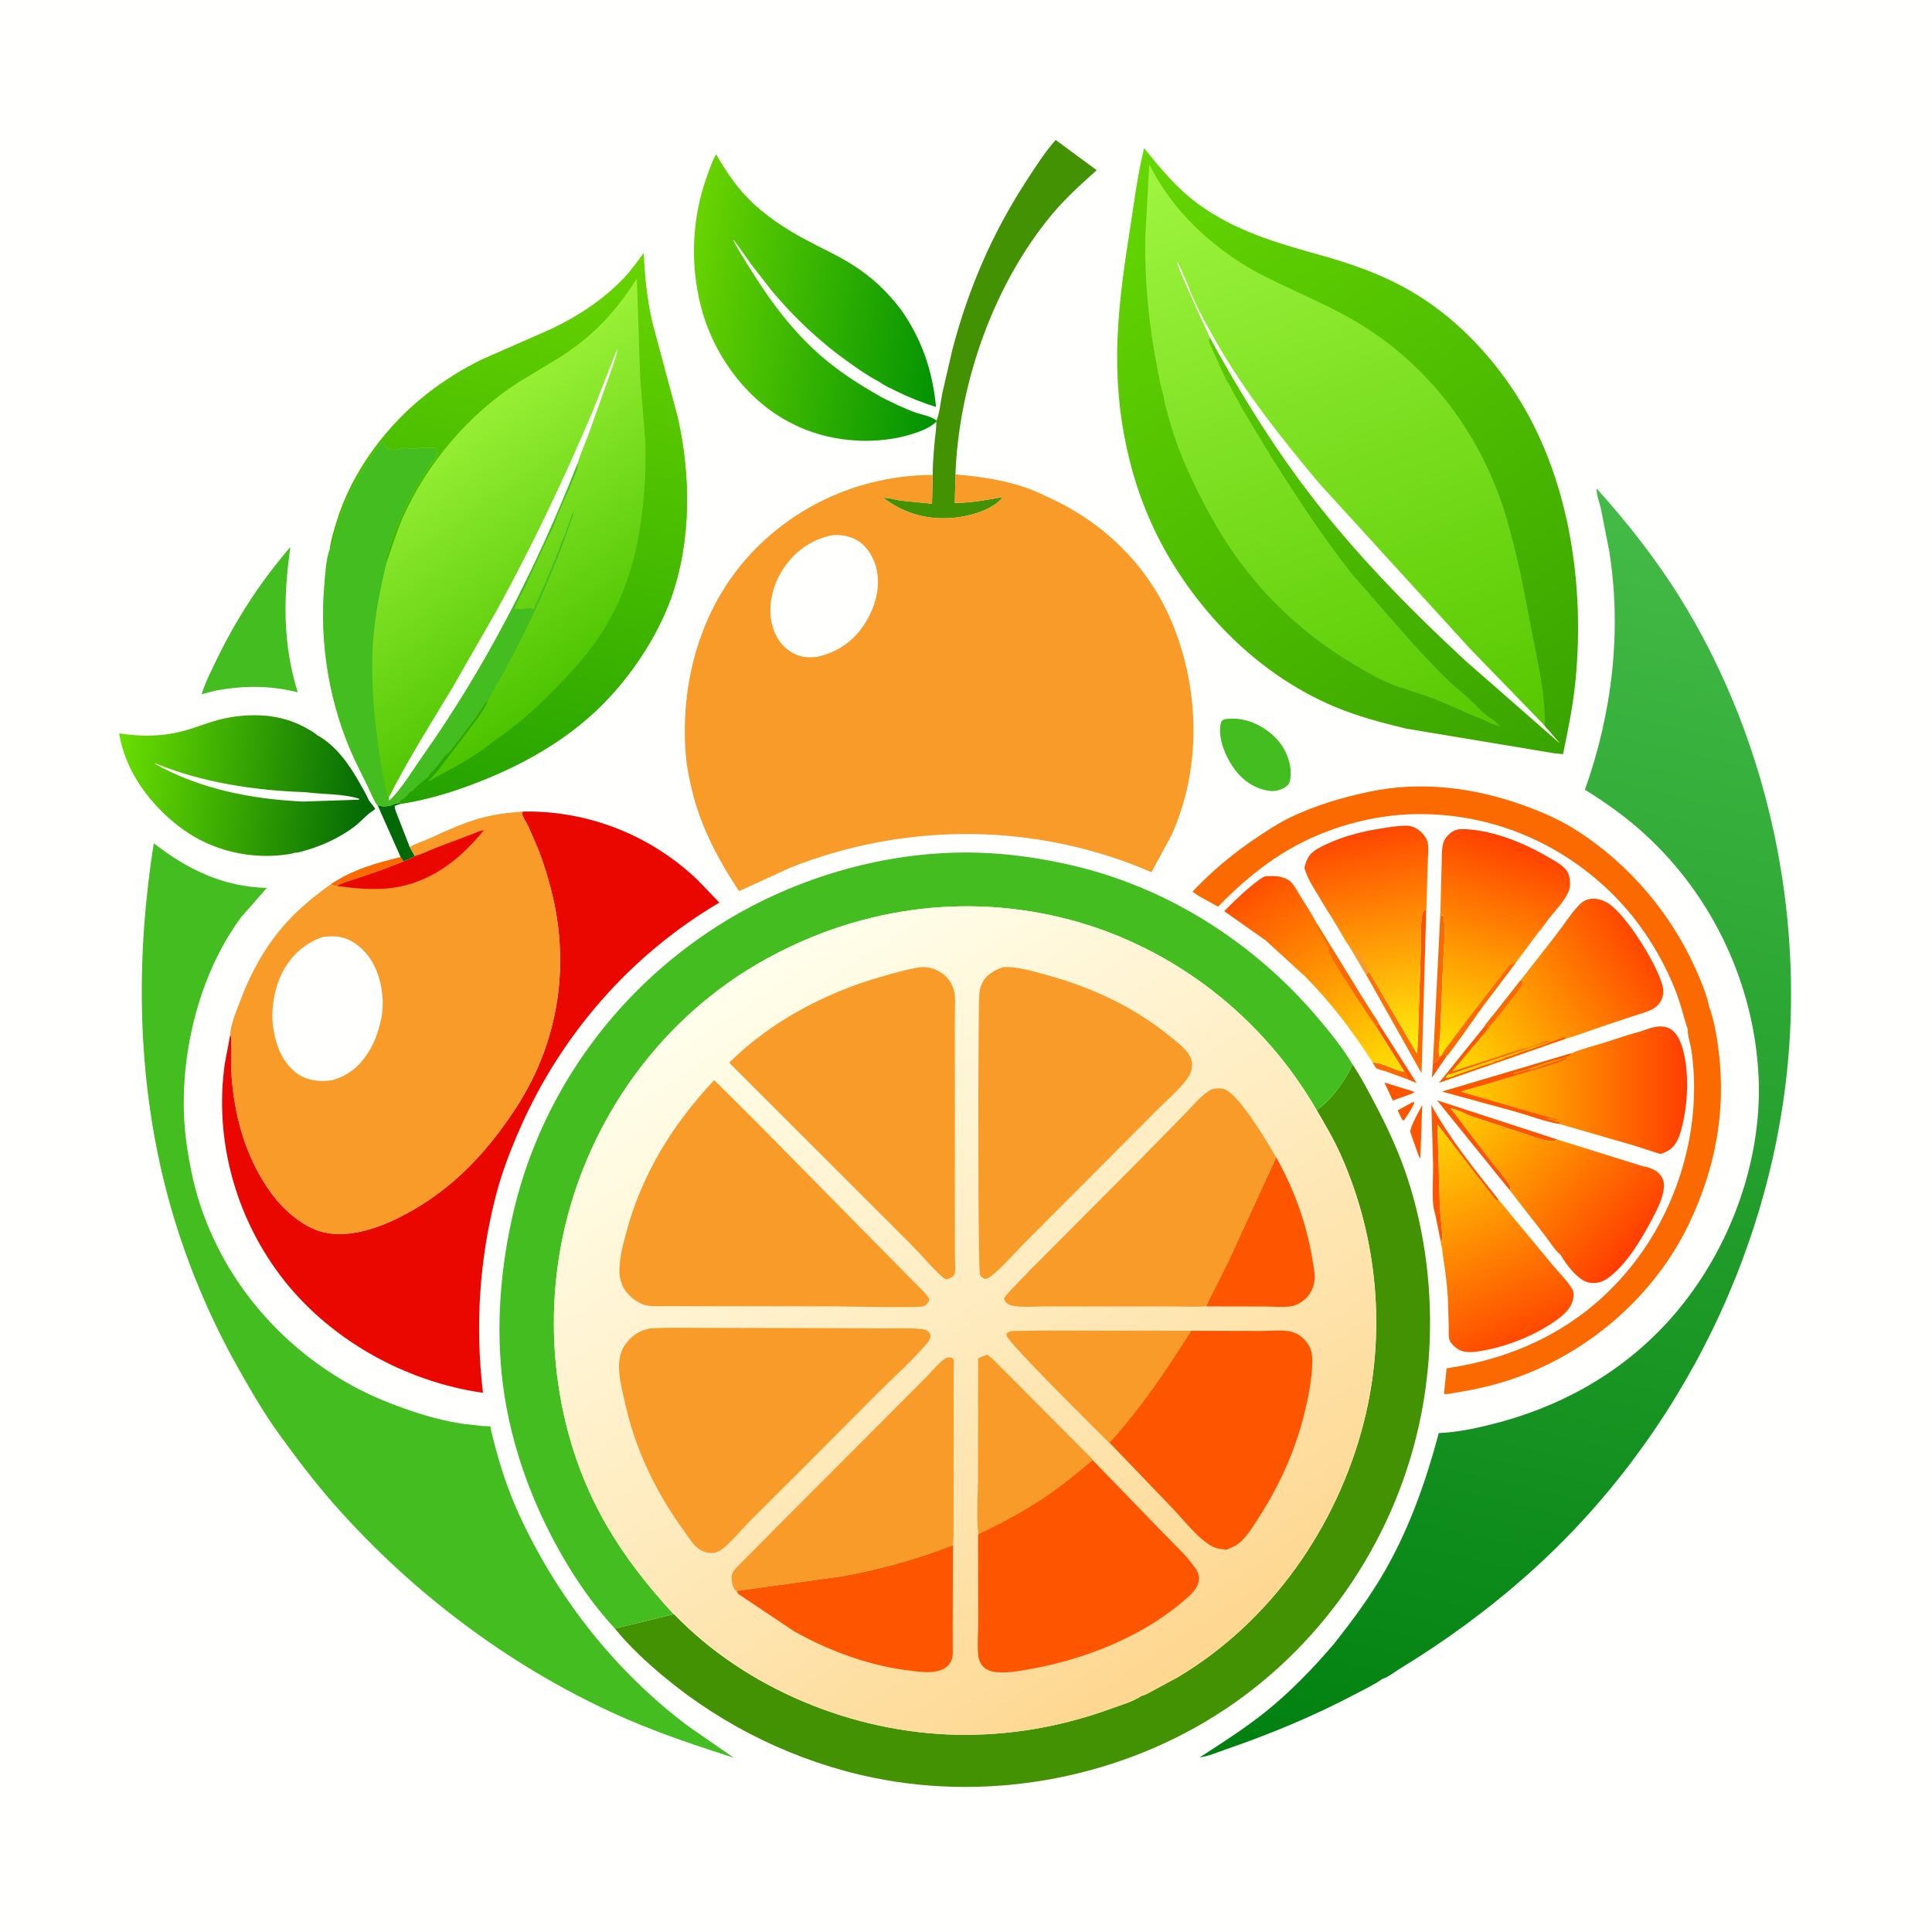 <svg version="1.1" xmlns="http://www.w3.org/2000/svg" style="display: block;" viewBox="0 0 2048 2048" width="1024" height="1024">
<defs>
	<linearGradient id="Gradient1" gradientUnits="userSpaceOnUse" x1="1536.58" y1="1039.17" x2="1468.41" y2="1067.58">
		<stop class="stop0" offset="0" stop-opacity="1" stop-color="rgb(253,80,0)"/>
		<stop class="stop1" offset="1" stop-opacity="1" stop-color="rgb(254,114,2)"/>
	</linearGradient>
	<linearGradient id="Gradient2" gradientUnits="userSpaceOnUse" x1="1325.52" y1="938.138" x2="1463.8" y2="1150.13">
		<stop class="stop0" offset="0" stop-opacity="1" stop-color="rgb(255,78,0)"/>
		<stop class="stop1" offset="1" stop-opacity="1" stop-color="rgb(255,225,5)"/>
	</linearGradient>
	<linearGradient id="Gradient3" gradientUnits="userSpaceOnUse" x1="1442.99" y1="881.509" x2="1488.29" y2="1116.45">
		<stop class="stop0" offset="0" stop-opacity="1" stop-color="rgb(255,70,0)"/>
		<stop class="stop1" offset="1" stop-opacity="1" stop-color="rgb(255,240,12)"/>
	</linearGradient>
	<linearGradient id="Gradient4" gradientUnits="userSpaceOnUse" x1="1613.32" y1="1418.33" x2="1509.76" y2="1200.78">
		<stop class="stop0" offset="0" stop-opacity="1" stop-color="rgb(255,73,0)"/>
		<stop class="stop1" offset="1" stop-opacity="1" stop-color="rgb(255,214,5)"/>
	</linearGradient>
	<linearGradient id="Gradient5" gradientUnits="userSpaceOnUse" x1="1787.07" y1="1154.88" x2="1549" y2="1155.87">
		<stop class="stop0" offset="0" stop-opacity="1" stop-color="rgb(255,62,0)"/>
		<stop class="stop1" offset="1" stop-opacity="1" stop-color="rgb(255,210,1)"/>
	</linearGradient>
	<linearGradient id="Gradient6" gradientUnits="userSpaceOnUse" x1="1737.86" y1="1317.94" x2="1553.54" y2="1157.19">
		<stop class="stop0" offset="0" stop-opacity="1" stop-color="rgb(255,61,0)"/>
		<stop class="stop1" offset="1" stop-opacity="1" stop-color="rgb(255,208,1)"/>
	</linearGradient>
	<linearGradient id="Gradient7" gradientUnits="userSpaceOnUse" x1="1737.74" y1="997.015" x2="1527.62" y2="1135.34">
		<stop class="stop0" offset="0" stop-opacity="1" stop-color="rgb(255,71,0)"/>
		<stop class="stop1" offset="1" stop-opacity="1" stop-color="rgb(255,227,2)"/>
	</linearGradient>
	<linearGradient id="Gradient8" gradientUnits="userSpaceOnUse" x1="1605.27" y1="891.092" x2="1527.79" y2="1119.95">
		<stop class="stop0" offset="0" stop-opacity="1" stop-color="rgb(255,64,0)"/>
		<stop class="stop1" offset="1" stop-opacity="1" stop-color="rgb(255,231,5)"/>
	</linearGradient>
	<linearGradient id="Gradient9" gradientUnits="userSpaceOnUse" x1="122.817" y1="815.127" x2="398.333" y2="846.171">
		<stop class="stop0" offset="0" stop-opacity="1" stop-color="rgb(105,223,0)"/>
		<stop class="stop1" offset="1" stop-opacity="1" stop-color="rgb(0,102,5)"/>
	</linearGradient>
	<linearGradient id="Gradient10" gradientUnits="userSpaceOnUse" x1="1007.84" y1="345.374" x2="726.282" y2="298.728">
		<stop class="stop0" offset="0" stop-opacity="1" stop-color="rgb(1,146,2)"/>
		<stop class="stop1" offset="1" stop-opacity="1" stop-color="rgb(105,212,0)"/>
	</linearGradient>
	<linearGradient id="Gradient11" gradientUnits="userSpaceOnUse" x1="1490.37" y1="1911.57" x2="1809.34" y2="546.959">
		<stop class="stop0" offset="0" stop-opacity="1" stop-color="rgb(0,128,16)"/>
		<stop class="stop1" offset="1" stop-opacity="1" stop-color="rgb(69,187,71)"/>
	</linearGradient>
	<linearGradient id="Gradient12" gradientUnits="userSpaceOnUse" x1="636.008" y1="707.903" x2="458.173" y2="451.761">
		<stop class="stop0" offset="0" stop-opacity="1" stop-color="rgb(77,196,0)"/>
		<stop class="stop1" offset="1" stop-opacity="1" stop-color="rgb(155,241,55)"/>
	</linearGradient>
	<linearGradient id="Gradient13" gradientUnits="userSpaceOnUse" x1="488.146" y1="860.493" x2="623.896" y2="261.29">
		<stop class="stop0" offset="0" stop-opacity="1" stop-color="rgb(36,162,0)"/>
		<stop class="stop1" offset="1" stop-opacity="1" stop-color="rgb(104,212,0)"/>
	</linearGradient>
	<linearGradient id="Gradient14" gradientUnits="userSpaceOnUse" x1="1633" y1="811.409" x2="1195.19" y2="173.217">
		<stop class="stop0" offset="0" stop-opacity="1" stop-color="rgb(57,164,0)"/>
		<stop class="stop1" offset="1" stop-opacity="1" stop-color="rgb(101,215,1)"/>
	</linearGradient>
	<linearGradient id="Gradient15" gradientUnits="userSpaceOnUse" x1="1536.77" y1="805.235" x2="1284.44" y2="150.398">
		<stop class="stop0" offset="0" stop-opacity="1" stop-color="rgb(86,200,0)"/>
		<stop class="stop1" offset="1" stop-opacity="1" stop-color="rgb(160,245,64)"/>
	</linearGradient>
	<linearGradient id="Gradient16" gradientUnits="userSpaceOnUse" x1="1261.04" y1="1769.07" x2="782.872" y2="1033.63">
		<stop class="stop0" offset="0" stop-opacity="1" stop-color="rgb(254,215,144)"/>
		<stop class="stop1" offset="1" stop-opacity="1" stop-color="rgb(255,255,236)"/>
	</linearGradient>
</defs>
<path transform="translate(0,0)" fill="rgb(255,255,254)" d="M -0 -0 L 2048 0 L 2048 2048 L -0 2048 L -0 -0 z"/>
<path transform="translate(0,0)" fill="rgb(254,85,0)" d="M 1528.4 1118.32 C 1531.09 1118.07 1531.54 1117.74 1533.77 1119.17 L 1517.89 1142.34 L 1518.92 1127.49 C 1522.08 1125.4 1524.53 1123.84 1526.16 1120.28 L 1528.4 1118.32 z"/>
<path transform="translate(0,0)" fill="rgb(254,85,0)" d="M 1497.02 1168.5 L 1499.35 1168.45 C 1497.45 1174.58 1491.83 1181.8 1488.52 1187.5 L 1486.5 1187.17 L 1481.58 1177.08 L 1497.02 1168.5 z"/>
<path transform="translate(0,0)" fill="rgb(251,106,0)" d="M 1455.07 1126.27 C 1462.47 1126.51 1470.7 1130.2 1477.6 1132.9 C 1481.16 1134.29 1484.73 1136.11 1488.62 1135.85 C 1490.9 1138.15 1491.54 1141.31 1492.51 1144.31 L 1468.92 1135.66 C 1466.34 1134.8 1460.75 1133.81 1458.84 1132.19 C 1457.56 1131.12 1456.04 1127.8 1455.07 1126.27 z"/>
<path transform="translate(0,0)" fill="rgb(254,85,0)" d="M 1467.53 1147.51 L 1499 1157.27 L 1499.04 1158.04 L 1495.66 1159.67 L 1476.4 1166.6 L 1467.53 1147.51 z"/>
<path transform="translate(0,0)" fill="rgb(254,85,0)" d="M 1458.14 1087.26 L 1461.42 1084.99 L 1501.71 1148.06 L 1492.51 1144.31 C 1491.54 1141.31 1490.9 1138.15 1488.62 1135.85 L 1458.14 1087.26 z"/>
<path transform="translate(0,0)" fill="rgb(254,85,0)" d="M 1507.63 1171.33 L 1505.64 1227.81 C 1504.2 1226.7 1503.71 1224.53 1503 1222.85 L 1495.08 1200.27 C 1493.73 1196.18 1505.24 1176.08 1507.63 1171.33 z"/>
<path transform="translate(0,0)" fill="rgb(251,106,0)" d="M 424.661 908.433 L 427.636 913.146 C 412.431 919.787 396.186 925.108 380.48 930.51 C 372.772 933.162 364.024 935.325 356.803 939.059 C 354.438 939.642 352.57 938.44 350.565 937.415 C 374.251 921.55 397.415 915.28 424.661 908.433 z"/>
<path transform="translate(0,0)" fill="rgb(251,106,0)" d="M 1526.86 967.994 L 1527.76 968.2 L 1528.5 971.51 L 1529 970 L 1529.7 969.005 C 1533.23 984.01 1530.39 1004.05 1529.81 1019.47 L 1526.67 1096.19 C 1526.41 1101.74 1523.84 1115.8 1526.16 1120.28 C 1524.53 1123.84 1522.08 1125.4 1518.92 1127.49 L 1526.86 967.994 z"/>
<path transform="translate(0,0)" fill="rgb(1,105,6)" d="M 400.514 854.183 L 401.347 853.425 C 403.814 855.03 408.928 854.891 411.916 854.289 L 413.005 854.005 L 415.5 853.51 C 417.187 852.735 416.696 852.304 418.922 851.986 C 420.739 851.726 422.039 851.363 423.745 850.713 L 423.887 852.299 L 418.5 854.107 C 418.128 857.504 420.572 862.34 421.736 865.597 L 434.337 897.91 L 439.755 907.552 C 435.848 909.939 431.889 911.526 427.636 913.146 L 424.661 908.433 L 400.514 854.183 z"/>
<path transform="translate(0,0)" fill="rgb(254,85,0)" d="M 1600.59 1261.93 L 1523.29 1166.38 L 1651.39 1208.13 C 1643.44 1212.12 1628.14 1205.88 1619.71 1203.07 L 1562.18 1184.11 C 1554.28 1181.33 1545.92 1176.51 1537.83 1174.83 L 1577.65 1226.99 C 1585.67 1237.51 1594.65 1247.04 1601.51 1258.43 L 1600.59 1261.93 z"/>
<path transform="translate(0,0)" fill="rgb(254,85,0)" d="M 1527.29 1316.25 L 1522.04 1290.03 C 1521.08 1285.52 1519.54 1281.12 1519.19 1276.5 C 1518.16 1262.81 1519.27 1248.41 1519.14 1234.64 L 1517.34 1171.47 C 1537.08 1207.63 1563.12 1239.59 1588.58 1271.79 L 1586.17 1273.03 L 1523.72 1192.08 L 1526.33 1279.61 C 1526.79 1290.03 1528.65 1300.5 1528.81 1310.88 C 1528.85 1313.11 1528.62 1314.37 1527.29 1316.25 z"/>
<path transform="translate(0,0)" fill="url(#Gradient1)" d="M 1451.27 1029.92 L 1502.05 1116.88 C 1503.44 1103.25 1503.4 1089.28 1503.87 1075.58 L 1506.05 1009.54 C 1506.4 996.785 1505.42 982.042 1507.63 969.535 C 1508.2 966.338 1509.41 965.444 1511.87 963.721 L 1506.93 1137.75 L 1448.21 1033.25 L 1451.27 1029.92 z"/>
<path transform="translate(0,0)" fill="rgb(68,189,33)" d="M 1297.81 762.5 C 1302.72 761.55 1307.85 761.546 1312.82 762.118 C 1329.69 764.057 1346.6 774.219 1356.91 787.584 C 1364.62 797.563 1369.75 812.427 1367.83 825.121 C 1366.91 831.224 1366.16 831.685 1361.21 835.311 C 1354.17 838.54 1349.72 839.402 1342 837.736 C 1326.14 834.313 1314.21 824.369 1305.55 810.959 C 1298.01 799.269 1290.54 780.218 1294.27 766.214 C 1294.92 763.781 1295.76 763.676 1297.81 762.5 z"/>
<path transform="translate(0,0)" fill="rgb(68,189,33)" d="M 307.775 579.883 C 300.419 633.123 299.408 681.713 315.609 733.855 C 285.978 726.503 259.432 726.644 229.429 731.871 L 213.781 735.888 C 217.524 723.551 223.699 711.528 229.294 699.929 C 250.228 656.527 276.227 616.372 307.775 579.883 z"/>
<path transform="translate(0,0)" fill="url(#Gradient2)" d="M 1341.81 997.002 L 1297.73 965.903 L 1299.95 963.584 C 1310.51 952.958 1322.12 941.9 1334.2 933.017 C 1336.77 931.126 1339.9 928.6 1343.22 928.711 C 1347.8 928.864 1353.01 928.269 1357.44 929.535 L 1358.5 929.867 L 1359.95 930.301 C 1362.76 931.183 1365.53 932.227 1367.72 934.263 C 1372.13 938.375 1375.58 945.287 1378.74 950.379 C 1384.48 959.643 1390.7 968.88 1395.65 978.589 L 1443.94 1057 L 1456.3 1076.54 C 1457.8 1078.93 1460.65 1082.33 1461.42 1084.99 L 1458.14 1087.26 L 1488.62 1135.85 C 1484.73 1136.11 1481.16 1134.29 1477.6 1132.9 C 1470.7 1130.2 1462.47 1126.51 1455.07 1126.27 C 1434.18 1093.55 1410.32 1062.01 1382.84 1034.53 L 1341.81 997.002 z"/>
<path transform="translate(0,0)" fill="rgb(251,106,0)" d="M 1395.65 978.589 L 1443.94 1057 L 1456.3 1076.54 C 1457.8 1078.93 1460.65 1082.33 1461.42 1084.99 L 1458.14 1087.26 L 1458.07 1087.22 C 1451.14 1077.55 1407.65 1012.5 1408.02 1005.96 L 1409.75 1006.75 C 1409.27 1005.28 1408.84 1004.08 1408 1002.76 L 1399.51 988.5 C 1398.43 986.996 1397.89 986.605 1397.26 984.787 C 1396.64 983.001 1396.99 983.557 1396.07 982.044 C 1395.26 980.719 1395.57 980.122 1395.65 978.589 z"/>
<path transform="translate(0,0)" fill="rgb(67,146,4)" d="M 992.645 445.893 L 993.226 444.453 C 996.263 436.505 997.158 425.466 998.862 416.991 L 1009.5 370.886 C 1026.56 305.771 1051.79 247.32 1088.5 190.91 C 1097.75 176.7 1107.83 161.114 1119 148.339 L 1162.55 180.377 C 1145.81 195.442 1128.9 210.661 1114.51 228.053 C 1053.72 301.505 1017.62 403.53 1012.98 498.251 L 1012.91 502.875 L 1012.12 533.182 C 1029.33 532.964 1045.97 530.028 1062.83 526.89 L 1062.32 527.82 C 1052.07 540.338 1029.33 546.743 1013.91 548.593 C 985.606 551.993 958.948 545.134 936.444 527.777 C 941.167 527.158 949.44 529.928 954.548 530.631 L 987.951 533.92 L 988.665 503.415 C 988.784 491.163 989.741 479.005 990.877 466.81 C 991.487 460.272 992.786 453.686 992.444 447.118 L 992.645 445.893 z"/>
<path transform="translate(0,0)" fill="url(#Gradient3)" d="M 1411.01 971.358 C 1406.47 965.09 1402.69 957.943 1398.65 951.32 C 1392.52 941.262 1386.08 931.589 1382.76 920.183 C 1383.89 914.842 1385.43 909.775 1389.16 905.622 C 1393.76 900.495 1400.54 897.48 1406.67 894.616 C 1425.31 885.902 1445.2 881.114 1465.46 877.971 C 1473.78 876.682 1482.57 875.215 1491 875.23 C 1497.19 875.241 1503.42 878.741 1507.6 883.15 C 1510.37 886.085 1512.76 889.686 1513.51 893.707 C 1514.75 900.401 1513.58 908.107 1513.43 914.946 L 1512.09 962.853 L 1511.87 963.721 C 1509.41 965.444 1508.2 966.338 1507.63 969.535 C 1505.42 982.042 1506.4 996.785 1506.05 1009.54 L 1503.87 1075.58 C 1503.4 1089.28 1503.44 1103.25 1502.05 1116.88 L 1451.27 1029.92 L 1448.21 1033.25 L 1429.28 1001.27 C 1427.52 999.971 1425.72 996.054 1424.52 994.1 L 1411.01 971.358 z"/>
<path transform="translate(0,0)" fill="rgb(248,155,41)" d="M 1429.28 1001.27 C 1431.18 1002.82 1432.63 1003.92 1433.9 1006.04 L 1434.73 1007.39 L 1435.37 1008.49 C 1435.49 1006.85 1435.46 1005.7 1435.25 1004.03 C 1441.57 1008.69 1447.45 1022.77 1451.27 1029.92 L 1448.21 1033.25 L 1429.28 1001.27 z"/>
<path transform="translate(0,0)" fill="url(#Gradient4)" d="M 1527.29 1316.25 C 1528.62 1314.37 1528.85 1313.11 1528.81 1310.88 C 1528.65 1300.5 1526.79 1290.03 1526.33 1279.61 L 1523.72 1192.08 L 1586.17 1273.03 L 1588.58 1271.79 L 1645.52 1340.58 C 1652.34 1348.86 1661.44 1357.58 1666.82 1366.74 C 1668.24 1369.16 1668.26 1372.07 1667.95 1374.79 C 1666.73 1385.44 1659.07 1392.72 1650.86 1398.7 C 1629.45 1414.33 1601 1426.11 1575 1431.11 C 1567.68 1432.52 1559.2 1434.14 1551.78 1432.69 C 1546.4 1431.65 1539.96 1426.73 1537.23 1422.04 C 1535.18 1418.51 1535.88 1411.61 1535.8 1407.59 L 1534.75 1375.19 C 1533.88 1360.91 1532.02 1346.51 1529.77 1332.4 C 1529.24 1329.09 1529.02 1322.82 1527.68 1319.97 L 1527.29 1316.25 z"/>
<path transform="translate(0,0)" fill="url(#Gradient5)" d="M 1738.94 1093.48 C 1748.4 1089.96 1759.7 1085.32 1769.5 1090.11 C 1777.29 1093.92 1781.26 1103.41 1783.58 1111.3 C 1790.32 1134.32 1789.42 1164.51 1784.5 1187.75 C 1782.86 1195.5 1780.95 1203.87 1776.95 1210.81 C 1772.93 1217.77 1767.59 1220.85 1760.12 1223.31 L 1732.95 1214.56 L 1653.09 1191.43 C 1637.72 1188.82 1621.63 1182.6 1606.59 1178.35 L 1528.83 1157.1 L 1665.5 1116.61 C 1676.61 1111.78 1689.17 1108.82 1700.78 1105.21 C 1713.41 1101.28 1726.08 1096.56 1738.94 1093.48 z"/>
<path transform="translate(0,0)" fill="rgb(254,85,0)" d="M 1653.09 1191.43 C 1637.72 1188.82 1621.63 1182.6 1606.59 1178.35 L 1528.83 1157.1 L 1665.5 1116.61 C 1665.11 1117.18 1664.91 1117.94 1664.34 1118.33 C 1659.36 1121.66 1648.37 1123.56 1642.49 1125.34 C 1631.08 1128.8 1619.12 1134.35 1607.53 1136.6 L 1605.91 1136.9 L 1604.61 1137.64 L 1605.75 1138.75 L 1606.5 1137.51 L 1608.75 1137.75 L 1609.5 1136.51 C 1611.68 1136.74 1611.29 1136.73 1613.5 1136 L 1614.8 1135.75 C 1616.38 1135.43 1615.69 1135.73 1617 1134.76 L 1619 1134.5 L 1620 1133.76 L 1621.27 1133.8 C 1625.73 1133.79 1633.02 1130.48 1637.52 1128.98 C 1639.47 1128.33 1641.3 1127.96 1643.25 1127.25 L 1653.62 1123.98 C 1655.31 1123.42 1654.68 1123.74 1656 1122.76 L 1658 1122.5 L 1659 1121.76 L 1661.72 1122.25 C 1649.28 1127.56 1635.45 1131.35 1622.48 1135.2 L 1571.89 1150.28 L 1555.45 1154.96 C 1553.33 1155.56 1550.26 1155.96 1548.57 1157.36 L 1651.99 1187.36 C 1649.27 1187.85 1648.2 1187.3 1645.6 1186.37 C 1643.07 1185.47 1641.39 1185.16 1638.68 1185.34 C 1640.8 1186.23 1642.41 1186.86 1644.69 1187.19 C 1646.86 1187.51 1647.24 1188.47 1649 1189 L 1650.99 1189.23 L 1653.75 1190 L 1653.09 1191.43 z"/>
<path transform="translate(0,0)" fill="url(#Gradient6)" d="M 1600.59 1261.93 L 1601.51 1258.43 C 1594.65 1247.04 1585.67 1237.51 1577.65 1226.99 L 1537.83 1174.83 C 1545.92 1176.51 1554.28 1181.33 1562.18 1184.11 L 1619.71 1203.07 C 1628.14 1205.88 1643.44 1212.12 1651.39 1208.13 L 1741.17 1236.17 C 1748.57 1237.41 1756.25 1240.09 1760.73 1246.43 C 1764.51 1251.78 1764.24 1257.81 1763.02 1263.9 C 1761.01 1273.89 1755.64 1284.11 1750.9 1293.06 C 1739.77 1314.1 1723.15 1342.36 1702.99 1355.8 C 1697.35 1359.56 1690.52 1360.95 1683.87 1359.47 C 1672.58 1356.96 1660.52 1340.69 1654.73 1331 L 1654.24 1330.11 C 1647.9 1325.04 1642.2 1315.47 1637.15 1309 L 1600.59 1261.93 z"/>
<path transform="translate(0,0)" fill="url(#Gradient7)" d="M 1611.91 1039.12 L 1649.79 990.641 C 1657.41 980.77 1664.53 969.445 1672.97 960.339 C 1675.63 957.472 1678.28 955.167 1682 953.868 L 1682.99 953.51 C 1689.86 951.3 1697.88 953.526 1703.89 956.988 C 1722.94 967.971 1757.32 1023.22 1762.57 1045.92 C 1763.83 1051.36 1763.1 1057.06 1760.13 1061.83 C 1758.09 1065.11 1755.17 1067.92 1751.75 1069.74 C 1745.93 1072.83 1738.96 1074.55 1732.72 1076.62 L 1702.71 1086.61 C 1688.24 1091.35 1673.9 1097.14 1659.25 1101.2 L 1525.51 1147.75 L 1572.3 1089.86 C 1576.29 1083.46 1581.79 1077.38 1586.49 1071.45 L 1611.91 1039.12 z"/>
<path transform="translate(0,0)" fill="rgb(251,106,0)" d="M 1611.91 1039.12 L 1614.24 1041 C 1613.35 1047.07 1603.14 1058.03 1599.26 1063.17 C 1598.51 1064.18 1595.84 1067.09 1595.57 1068.11 L 1576.53 1091.65 L 1577.32 1086.53 L 1572.3 1089.86 C 1576.29 1083.46 1581.79 1077.38 1586.49 1071.45 L 1611.91 1039.12 z"/>
<path transform="translate(0,0)" fill="rgb(254,85,0)" d="M 1572.3 1089.86 L 1577.32 1086.53 L 1576.53 1091.65 L 1539 1136.04 L 1614.2 1111.86 C 1622.5 1110.51 1632.34 1105.82 1640.5 1103.19 L 1641.22 1103.82 L 1535.39 1139.22 L 1536.37 1137.67 C 1535.28 1137.86 1532.84 1141.48 1532 1142.5 C 1534.09 1142.77 1535.24 1142.82 1537.22 1142.04 L 1538.5 1141.51 L 1541 1140.76 L 1542.01 1140.01 L 1557 1135 L 1558.51 1134.5 C 1559.79 1133.97 1560.86 1133.29 1562.25 1133.01 L 1564 1132.76 L 1565.25 1132.01 L 1570 1130.51 C 1572.88 1129.64 1575.95 1128.27 1578.88 1127.69 C 1580.6 1127.34 1581.53 1127.36 1583 1126.27 C 1584.07 1125.48 1584.75 1125.16 1586 1124.76 L 1587.5 1125 L 1589 1123.76 C 1590.91 1123.47 1592.54 1123.43 1594.12 1122.26 C 1595.12 1121.51 1595.72 1120.99 1597 1120.76 L 1599 1120.5 L 1600 1119.76 C 1602.95 1119.38 1604.34 1118.52 1607 1117.5 L 1609 1117 C 1610.13 1116.47 1610.62 1115.8 1611.96 1115.54 L 1615 1115 C 1619.2 1113.35 1614.35 1114.41 1617.66 1113.75 C 1623.14 1112.65 1628.17 1109.88 1633.51 1108.5 C 1635.08 1108.09 1635.95 1108.05 1637.48 1107.28 C 1640.73 1105.66 1644.19 1104.95 1647.5 1103.51 L 1651.01 1102.01 C 1653.59 1101.18 1656.32 1099.89 1658.98 1099.53 L 1659.25 1101.2 L 1525.51 1147.75 L 1572.3 1089.86 z"/>
<path transform="translate(0,0)" fill="url(#Gradient8)" d="M 1526.86 967.994 L 1528.19 916.568 C 1528.47 909.693 1528.02 901.111 1529.64 894.466 C 1530.59 890.574 1532.67 887.557 1535.54 884.811 C 1541.8 878.821 1546.72 878.535 1555 879.047 C 1584.58 880.877 1616.31 893.979 1641.54 908.775 C 1647.61 912.338 1654.95 916.224 1659.67 921.5 C 1663.7 926.001 1664.59 933.227 1664.24 939 C 1663.53 950.296 1648.6 965.164 1641.71 973.971 C 1638.02 978.682 1634.62 984.218 1630.56 988.528 L 1606.87 1020.43 L 1571.93 1066.69 C 1567.71 1072.44 1535.98 1118.3 1533.77 1119.17 C 1531.54 1117.74 1531.09 1118.07 1528.4 1118.32 L 1526.16 1120.28 C 1523.84 1115.8 1526.41 1101.74 1526.67 1096.19 L 1529.81 1019.47 C 1530.39 1004.05 1533.23 984.01 1529.7 969.005 L 1529 970 L 1528.5 971.51 L 1527.76 968.2 L 1526.86 967.994 z"/>
<path transform="translate(0,0)" fill="rgb(251,106,0)" d="M 1528.4 1118.32 C 1529.88 1114.72 1533.16 1111.01 1535.42 1107.8 L 1555.53 1080.85 L 1601.38 1021.5 L 1602.25 1022.75 C 1603.82 1021.44 1604.89 1020.96 1606.87 1020.43 L 1571.93 1066.69 C 1567.71 1072.44 1535.98 1118.3 1533.77 1119.17 C 1531.54 1117.74 1531.09 1118.07 1528.4 1118.32 z"/>
<path transform="translate(0,0)" fill="url(#Gradient9)" d="M 312.478 903.942 C 310.203 904.752 307.99 905.119 305.619 905.491 C 266.471 911.634 224.667 901.944 192.683 878.306 C 160.211 854.307 132.627 818.127 126.367 777.436 C 148.538 780.793 170.533 780.956 192.432 775.389 C 205.535 772.057 218.069 766.757 231.116 763.221 C 243.525 759.858 255.849 758.358 268.696 758.188 C 288.292 757.928 307.247 762.105 324.396 771.672 C 328.412 773.912 332.804 776.079 336.126 779.294 C 356.238 790.036 371.103 811.665 381.841 831.025 C 384.966 836.66 388.415 842.237 390.872 848.2 L 397.759 857.238 C 396.666 858.68 395.955 858.991 394.464 859.986 C 387.626 864.549 382.266 871.231 375.663 876.252 C 361.253 887.208 342.993 895.878 325.649 900.992 C 321.705 902.155 316.573 903.965 312.478 903.942 z"/>
<path transform="translate(0,0)" fill="rgb(255,255,254)" d="M 321.178 849.686 C 266.516 847.075 212.453 836.661 164.119 809.676 L 164.5 809.121 C 214.071 829.57 270.286 838.01 323.78 839.729 C 342.191 842.267 362.821 841.136 380.551 846.634 L 380.637 847.707 L 321.178 849.686 z"/>
<path transform="translate(0,0)" fill="rgb(251,106,0)" d="M 1789.17 1091.21 C 1784.9 1079.04 1782.22 1066.4 1777.66 1054.21 C 1762.93 1014.88 1738.81 976.71 1708.81 947.201 C 1652.96 892.268 1579.49 861.911 1501 862.973 C 1455.08 863.594 1406.4 877.235 1366.71 900.304 C 1338.35 916.785 1313.9 937.771 1291.13 961.162 C 1282.39 955.902 1272.11 951.233 1264.02 945.232 C 1285.34 922.728 1307.71 904.116 1333.56 886.929 C 1344.49 879.661 1355.45 872.469 1367.28 866.721 C 1393.74 853.86 1422.65 845.345 1451.39 839.278 C 1505.89 827.769 1561.42 834.664 1613.43 853.135 C 1635.21 860.875 1654.69 869.356 1674.1 882.079 C 1727.94 917.369 1770.99 968.196 1797.3 1026.85 C 1802.94 1039.4 1808.91 1053.42 1811.69 1066.89 C 1817.36 1082.66 1820.14 1099.69 1822.11 1116.28 C 1829.57 1179.42 1818 1238.94 1790.91 1296.17 C 1755.04 1371.96 1686.52 1432.18 1607.81 1460.23 C 1586.47 1467.83 1565.5 1472.74 1543.14 1476.2 C 1539.95 1476.69 1533.63 1478.47 1530.69 1477.54 L 1533.44 1450.45 C 1615.76 1438.41 1686.05 1400.91 1736.08 1333.47 C 1782.08 1271.46 1804.21 1189.48 1792.88 1112.86 C 1791.98 1106.77 1788.64 1097.08 1789.17 1091.21 z"/>
<path transform="translate(0,0)" fill="url(#Gradient10)" d="M 917.557 467.354 C 885.791 466.811 857.922 460.035 830.327 443.94 C 787.347 418.872 755.369 373.167 743.103 325.311 C 731.327 279.365 733.404 230.639 749.686 186.053 C 752.439 178.515 754.987 170.618 759.073 163.678 C 769.097 180.587 779.441 196.561 793.325 210.675 C 810.525 228.159 832.204 242.369 853.732 253.938 C 870.668 263.04 888.254 270.815 904.5 281.189 C 924.935 294.237 941.123 309.708 955.711 329.037 C 977.527 360.661 988.605 393.309 992.212 431.436 C 977.599 426.824 964.119 421.498 950.335 414.752 C 944.181 411.741 937.381 408.725 931.861 404.622 L 930.943 404.155 C 919.635 398.281 909.053 390.724 898.687 383.337 C 868.455 361.795 841.431 336.185 817.65 307.702 L 795.986 279.784 L 781.763 259.756 C 780.555 258.163 778.888 255.232 777.171 254.243 C 782.149 264.489 788.642 274.205 794.609 283.914 C 816.114 318.904 840.819 352.116 872.236 378.924 C 889.996 394.078 909.028 406.403 929.226 418.047 C 929.942 418.46 932.784 419.849 933.052 420.385 C 945.177 426.385 957.216 432.5 969.949 437.132 C 976.26 439.428 987.961 441.339 992.645 445.893 L 992.444 447.118 C 986.796 452.62 979.334 455.766 972.006 458.393 C 954.019 464.839 936.539 467.057 917.557 467.354 z"/>
<path transform="translate(0,0)" fill="rgb(234,7,0)" d="M 554.117 860.305 C 622.895 858.893 689.722 885.168 739.564 932.903 L 762.538 956.801 C 668.356 1012.25 594.729 1096.83 550.925 1196.85 C 541.029 1219.45 531.967 1243.01 525.768 1266.92 C 508.017 1335.37 503.575 1406.19 511.973 1476.42 C 428.92 1464.69 347.666 1419.22 296.976 1351.87 C 248.939 1288.03 226.962 1206.51 238.356 1127.15 L 244.059 1096.89 C 246.183 1100.7 245.197 1104.22 245.084 1108.5 L 245.036 1132.68 C 247.262 1179.93 259.652 1226.73 287.861 1265.26 C 301.067 1283.29 324.214 1303.64 347.224 1307.07 L 349 1307.32 C 380.619 1311.99 416.544 1295.56 443.078 1279.53 C 477.405 1258.8 505.466 1231.33 529.457 1199.41 C 544.252 1179.73 557.046 1159.89 567.411 1137.49 C 596.164 1075.35 601.085 1007.29 583.686 941.332 C 580.125 927.83 575.972 914.415 570.983 901.37 L 560.128 876.201 C 558.574 873.028 553.807 865.838 553.5 862.794 C 553.414 861.943 553.912 861.135 554.117 860.305 z"/>
<path transform="translate(0,0)" fill="rgb(67,146,4)" d="M 1433.9 1128.52 C 1442.94 1142.01 1450.69 1156.99 1458.25 1171.37 C 1471.67 1196.9 1483.64 1223.03 1492.53 1250.5 C 1518.17 1329.77 1522.54 1418.03 1506.5 1499.58 C 1481.54 1626.5 1406.32 1740.3 1298.58 1811.99 C 1190.53 1883.89 1052.85 1910.51 925.792 1884.44 C 844.454 1867.75 767.372 1830.34 703.565 1777.23 C 685.327 1762.05 666.688 1744.83 651.8 1726.29 L 714.195 1711.16 L 714.708 1711.2 C 790.645 1790.29 904.906 1836.75 1014 1838.88 C 1070.82 1839.99 1125.81 1830.27 1179.1 1810.74 C 1188.82 1807.18 1201.74 1803.52 1210.2 1797.55 C 1213.34 1797.2 1216.84 1794.87 1219.74 1793.45 L 1248.37 1777.96 C 1347.14 1719.21 1417.28 1618.57 1445.57 1508.04 C 1469.58 1414.25 1460.81 1313.16 1421.47 1224.71 C 1414.07 1208.1 1404.98 1192.52 1395.74 1176.89 C 1412.2 1164.96 1425.06 1146.54 1433.9 1128.52 z"/>
<path transform="translate(0,0)" fill="rgb(68,189,33)" d="M 162.996 893.923 C 199.178 921.868 236.34 939.996 282.834 941.219 L 255.791 972.055 C 206.955 1037.93 186.099 1134.28 198.154 1215.21 C 201.482 1237.56 206.046 1259.46 213.413 1280.86 C 241.251 1361.71 298.803 1427.86 373.5 1468.95 C 393.447 1479.92 414.638 1488.36 436.157 1495.69 C 454.365 1501.89 473.246 1506.81 492.309 1509.5 L 512.192 1511.73 C 513.654 1511.83 518.517 1511.6 519.627 1512.13 C 520.306 1512.46 519.95 1513.6 520.116 1514.34 L 522.309 1523.43 C 529.305 1551.39 537.819 1578.27 549.827 1604.52 C 590.283 1692.96 652.409 1772.37 730.577 1830.58 L 777.995 1863.38 C 739.894 1851.02 701.805 1838.52 665.012 1822.56 C 547.157 1771.45 439.757 1691.53 354.788 1595.33 C 333.844 1571.62 314.964 1546.58 296.382 1521.01 C 280.075 1498.57 266.512 1475.1 252.891 1451 C 216.196 1386.07 188.18 1314.95 171.413 1242.22 C 145.049 1127.86 144.701 1009.44 162.996 893.923 z"/>
<path transform="translate(0,0)" fill="rgb(68,189,33)" d="M 651.8 1726.29 C 633.187 1706.3 616.618 1683.41 602.419 1660.12 C 567.233 1602.42 542.065 1536.09 533.259 1468.93 C 525.094 1406.67 530.49 1341.21 545.312 1280.44 C 576.35 1153.18 657.99 1043.78 769.728 975.907 C 843.721 930.961 933.004 904.493 1019.71 903.709 C 1061.09 903.334 1103.38 909.046 1143.5 919.032 C 1241.88 943.516 1329.94 1000.55 1395.56 1077.34 C 1409.25 1093.36 1423.09 1110.45 1433.9 1128.52 C 1425.06 1146.54 1412.2 1164.96 1395.74 1176.89 C 1339.32 1078.87 1245.25 1004.95 1135.9 975.458 C 1022.88 944.98 905.859 962.52 804.823 1020.69 C 704.192 1078.62 631.421 1176.95 601.772 1288.82 C 572.999 1397.38 586.488 1520.28 643.5 1617.75 C 663.651 1652.21 687.155 1681.89 714.195 1711.16 L 651.8 1726.29 z"/>
<path transform="translate(0,0)" fill="rgb(248,155,41)" d="M 434.337 897.91 C 439.544 894.502 447.731 892.121 453.555 889.459 C 471.002 881.483 489.998 872.711 508.438 867.5 C 523.49 863.246 538.574 861.436 554.117 860.305 C 553.912 861.135 553.414 861.943 553.5 862.794 C 553.807 865.838 558.574 873.028 560.128 876.201 L 570.983 901.37 C 575.972 914.415 580.125 927.83 583.686 941.332 C 601.085 1007.29 596.164 1075.35 567.411 1137.49 C 557.046 1159.89 544.252 1179.73 529.457 1199.41 C 505.466 1231.33 477.405 1258.8 443.078 1279.53 C 416.544 1295.56 380.619 1311.99 349 1307.32 L 347.224 1307.07 C 324.214 1303.64 301.067 1283.29 287.861 1265.26 C 259.652 1226.73 247.262 1179.93 245.036 1132.68 L 245.084 1108.5 C 245.197 1104.22 246.183 1100.7 244.059 1096.89 L 244.131 1094.94 C 245.122 1084.5 250.754 1071.18 254.476 1061.29 C 265.873 1031.02 281.46 1002.59 303.175 978.431 C 317.252 962.769 333.486 949.622 350.565 937.415 C 352.57 938.44 354.438 939.642 356.803 939.059 C 364.024 935.325 372.772 933.162 380.48 930.51 C 396.186 925.108 412.431 919.787 427.636 913.146 C 431.889 911.526 435.848 909.939 439.755 907.552 L 434.337 897.91 z"/>
<path transform="translate(0,0)" fill="rgb(234,7,0)" d="M 439.755 907.552 L 441.552 907.016 C 448.3 904.922 454.91 901.604 461.486 898.969 L 497.357 885.407 C 502.362 883.582 507.74 880.903 512.931 880.005 C 486.841 912.127 454.532 937.17 412.156 941.616 C 393.68 943.554 375.12 941.605 356.803 939.059 C 364.024 935.325 372.772 933.162 380.48 930.51 C 396.186 925.108 412.431 919.787 427.636 913.146 C 431.889 911.526 435.848 909.939 439.755 907.552 z"/>
<path transform="translate(0,0)" fill="rgb(255,255,254)" d="M 342.667 993.133 C 348.447 992.45 354.809 992.202 360.562 993.301 C 373.757 995.82 385.871 1005.9 392.954 1017.03 C 404.596 1035.32 408.508 1061.04 403.638 1082.05 C 401.344 1091.95 398.594 1100.86 393.727 1109.84 C 384.258 1127.33 372.067 1139.1 352.783 1144.88 L 351.318 1145.15 C 339.056 1147.2 324.61 1145.25 314.5 1137.66 C 299.153 1126.14 292.559 1108.3 289.738 1090 C 286.732 1070.5 290.623 1047.39 299.801 1029.84 C 308.774 1012.68 324.174 998.943 342.667 993.133 z"/>
<path transform="translate(0,0)" fill="url(#Gradient11)" d="M 1413.56 1743.19 C 1433.68 1717.79 1452.93 1691.83 1468.95 1663.59 C 1494.65 1618.29 1511.79 1569.29 1525.16 1519.12 C 1545.02 1518.26 1563.89 1514.23 1583.12 1509.35 C 1654.32 1491.26 1717.93 1455.83 1767.71 1401.41 C 1830.62 1332.64 1868.42 1234.8 1864.15 1141.38 C 1859.69 1043.94 1815.7 950.222 1743.67 884.371 C 1723.84 866.237 1702.88 851.308 1680.08 837.119 C 1708.93 756.171 1719.49 668.671 1705.73 583.49 L 1697.02 539.166 C 1695.81 533.641 1691.88 523.235 1692.51 517.886 C 1724.86 553.787 1755.05 592.062 1780.62 633.129 C 1865.72 769.804 1906.03 935.581 1897.46 1096.06 C 1885.86 1312.94 1782.71 1523.48 1620.83 1667.79 C 1577.82 1706.13 1532.32 1739.46 1483.07 1769.42 C 1478.99 1771.9 1470.17 1778.81 1465.98 1779.36 C 1456.98 1785.77 1446.02 1790.9 1436.23 1796.07 C 1392.74 1819.01 1346.92 1838.07 1300.45 1854.05 C 1291.4 1857.16 1281.11 1861.71 1271.63 1862.95 C 1295.44 1847.57 1319.37 1832.34 1341.5 1814.58 C 1367.89 1793.4 1391.56 1768.83 1413.56 1743.19 z"/>
<path transform="translate(0,0)" fill="url(#Gradient12)" d="M 349.608 582.118 C 350.872 572.168 354.073 562.094 357.009 552.524 C 373.19 499.762 410.137 450.316 453.703 416.648 C 471.143 403.169 490.346 391.136 510.112 381.435 L 585.289 348.343 C 613.252 334.892 639.623 317.608 661.114 295.078 C 668.979 286.833 675.516 277.377 682.382 268.307 C 683.303 293.317 685.89 317.151 691.419 341.612 L 718.266 441.816 C 732.529 503.999 732.921 574.504 711.022 635.002 C 697.447 672.503 672.941 710.199 645.801 739.414 C 608.104 779.993 560.63 807.757 509.5 828.005 C 481.351 839.152 453.861 847.693 423.887 852.299 L 423.745 850.713 C 422.039 851.363 420.739 851.726 418.922 851.986 C 416.696 852.304 417.187 852.735 415.5 853.51 L 413.005 854.005 L 411.916 854.289 C 408.928 854.891 403.814 855.03 401.347 853.425 L 400.514 854.183 C 396.363 848.987 393.463 840.992 390.56 834.97 L 376.106 805.534 C 349.295 748.03 338.234 682.147 343.94 619 C 345.012 607.137 345.543 593.271 349.608 582.118 z"/>
<path transform="translate(0,0)" fill="rgb(255,255,254)" d="M 411.904 845.837 C 431.974 806.093 455.879 768.233 478.909 730.174 L 526.374 647.448 C 564.078 578.836 598.146 507.231 628.588 435.119 L 654.637 369.035 C 653.726 377.912 649.383 388.047 646.541 396.577 L 623.628 461.073 C 620.067 470.696 615.494 480.244 612.688 490.08 L 612.446 490.962 C 569.182 600.773 515.659 705.959 447.455 802.417 C 436.909 817.332 425.822 836.546 412.521 848.953 L 411.904 845.837 z"/>
<path transform="translate(0,0)" fill="rgb(68,189,33)" d="M 349.608 582.118 L 350.6 580.818 C 353.161 577.233 353.361 571.23 354.507 567 L 359.364 550.537 C 365.502 531.304 375.204 512.555 385.739 495.41 C 391.541 485.97 398.086 475.729 405.616 467.607 L 408.219 472.286 C 409.139 473.875 410.297 475.253 411.438 476.685 L 412.508 476.628 C 414.878 476.518 418.821 477.259 420.951 476.812 C 422.612 476.462 423.106 475.644 425.252 475.284 L 427.334 474.3 C 429.21 474.414 430.239 474.674 431.998 475.167 C 433.891 475.697 435.404 475.486 437.346 475.422 L 441.867 475.448 C 444.322 475.411 446.377 474.551 448.953 474.57 L 461.973 474.798 C 462.888 476.017 462.473 475.203 462.679 477.37 C 462.818 478.838 463.016 480.107 463.5 481.51 C 462.463 485.42 460.488 487.251 458.005 490.25 C 456.45 492.129 454.726 494.886 453.51 497 L 452.75 498.75 L 451.51 500 L 450.75 501.75 L 449.51 503 C 448.63 504.205 448.229 505.686 447.289 506.94 C 446.288 508.276 445.726 509.62 444.984 511.097 C 444.032 512.992 445.078 510.963 443.51 513 C 442.34 514.52 441.758 516.379 440.51 518 C 439.387 519.458 438.648 521.418 437.51 523 C 435.813 525.359 434.578 528.668 433.005 531.25 L 431.395 534.625 C 430.537 536.512 431.07 535.454 430.118 536.984 C 429.293 538.308 429.042 539.563 428.5 541 C 427.981 542.374 427.539 542.961 426.51 544 C 426.268 545.658 426.495 546.878 425.318 548.062 C 424.127 549.262 424.016 550.453 423.5 552 C 422.948 553.655 422.335 554.493 421.51 556 C 420.974 556.98 420.863 557.94 420.51 559 L 419.533 561.266 C 417.174 566.548 414.758 573.039 413.75 578.75 L 412.51 580 L 411.78 584.068 C 411.462 585.981 411.679 585.241 410.51 587 L 410.5 589 L 409.51 590 L 409.718 596.229 C 403.019 624.485 397.187 653.111 395.344 682.161 C 392.701 723.816 397.171 767.434 403.6 808.597 L 408.871 835.666 C 409.511 838.563 409.752 842.815 411.379 845.229 L 411.904 845.837 L 412.521 848.953 C 425.822 836.546 436.909 817.332 447.455 802.417 C 515.659 705.959 569.182 600.773 612.446 490.962 C 612.955 496.81 609.611 502.443 607.552 507.845 C 601.586 523.498 593.19 538.873 588.001 554.618 C 586.425 559.401 583.385 564.05 581.354 568.722 L 556.963 621.489 C 553.119 629.256 548.213 637.286 545.417 645.455 C 548.95 645.47 553.268 645.938 556.711 645.355 C 560.104 644.78 562.586 643.687 565.75 645.75 C 566.438 644.337 566.924 643.256 567.234 641.709 C 567.574 640.017 568.236 639.865 569 638.5 L 569.75 636.75 L 572.359 630.503 L 575 624.5 L 577.906 618.375 C 578.774 616.763 578.874 615.616 579.5 614 L 583 606 L 584 603.5 L 588.391 593.421 C 589.208 591.622 588.877 592.487 589.234 590.709 C 589.573 589.021 590.864 586.808 591.5 585 L 593 582 L 593.5 580 C 595.16 573.834 598.838 568.172 600.5 562 C 601.257 559.19 602.688 556.789 603.5 554 L 604 552.531 C 604.698 550.436 604.354 551.639 604.75 549.656 C 605.206 547.377 604.661 549.644 606 547 L 606.5 545 L 607.5 543 L 608.047 544 C 585.4 612.161 553.793 679.742 517.568 741.713 C 512.175 747.528 508.259 754.754 503.751 761.279 L 487 783.49 L 485.995 784.995 L 484.711 786.248 C 482.09 788.869 484.604 786.052 482.995 788.995 C 481.992 790.829 480.043 791.621 478.995 793.75 C 477.657 796.468 475.271 798.152 473 800 C 470.65 801.913 468.667 805.373 466.75 807.75 L 460.031 816.281 C 458.284 818.416 454.518 820.336 454.5 823 L 447.906 828.287 C 444.108 831.409 439.766 835.356 436.5 839 L 435.25 839.005 C 432.519 841.924 428.917 846.997 425.005 848.005 L 423.745 850.713 C 422.039 851.363 420.739 851.726 418.922 851.986 C 416.696 852.304 417.187 852.735 415.5 853.51 L 413.005 854.005 L 411.916 854.289 C 408.928 854.891 403.814 855.03 401.347 853.425 L 400.514 854.183 C 396.363 848.987 393.463 840.992 390.56 834.97 L 376.106 805.534 C 349.295 748.03 338.234 682.147 343.94 619 C 345.012 607.137 345.543 593.271 349.608 582.118 z"/>
<path transform="translate(0,0)" fill="url(#Gradient13)" d="M 349.608 582.118 C 350.872 572.168 354.073 562.094 357.009 552.524 C 373.19 499.762 410.137 450.316 453.703 416.648 C 471.143 403.169 490.346 391.136 510.112 381.435 L 585.289 348.343 C 613.252 334.892 639.623 317.608 661.114 295.078 C 668.979 286.833 675.516 277.377 682.382 268.307 C 683.303 293.317 685.89 317.151 691.419 341.612 L 718.266 441.816 C 732.529 503.999 732.921 574.504 711.022 635.002 C 697.447 672.503 672.941 710.199 645.801 739.414 C 608.104 779.993 560.63 807.757 509.5 828.005 C 481.351 839.152 453.861 847.693 423.887 852.299 L 423.745 850.713 L 425.005 848.005 C 428.917 846.997 432.519 841.924 435.25 839.005 L 436.5 839 C 439.766 835.356 444.108 831.409 447.906 828.287 L 454.5 823 C 454.518 820.336 458.284 818.416 460.031 816.281 L 466.75 807.75 C 468.667 805.373 470.65 801.913 473 800 C 475.271 798.152 477.657 796.468 478.995 793.75 C 480.043 791.621 481.992 790.829 482.995 788.995 C 484.604 786.052 482.09 788.869 484.711 786.248 L 485.995 784.995 L 487 783.49 L 503.751 761.279 C 508.259 754.754 512.175 747.528 517.568 741.713 C 513.881 752.524 504.397 764.019 497.543 773.161 L 464.495 816.495 C 461.144 820.823 457.321 824.597 453.49 828.5 C 454.852 828.01 455.958 827.57 457.172 826.758 L 460.005 825.005 C 462.221 823.83 464.236 822.358 466.44 821.257 L 471.005 819.005 C 472.469 818.284 473.842 817.637 475.202 816.727 L 478.005 815.005 L 479.5 814.51 L 493.14 806.757 L 503 800.51 L 509 796.51 L 511.005 795.005 C 513.672 793.743 511.446 795.597 513.937 793.073 C 514.928 792.069 515.512 791.471 516.753 790.726 C 518.674 789.571 517.485 790.46 519.503 788.778 L 523.5 785.669 C 545.697 770.716 566.515 752.26 585.305 733.267 C 600.463 717.945 615.416 702.134 628.2 684.75 C 659.154 642.655 673.908 597.297 680.344 546 C 683.697 519.275 685.023 493.017 683.976 466.084 L 678.656 400.656 L 675.065 295.205 C 653.118 330.154 628.376 356.543 593.463 378.763 L 549.938 405.003 C 497.07 438.984 453.004 490.677 427.311 547.964 C 420.226 563.762 415.655 580.056 409.718 596.229 L 409.51 590 L 410.5 589 L 410.51 587 C 411.679 585.241 411.462 585.981 411.78 584.068 L 412.51 580 L 413.75 578.75 C 414.758 573.039 417.174 566.548 419.533 561.266 L 420.51 559 C 420.863 557.94 420.974 556.98 421.51 556 C 422.335 554.493 422.948 553.655 423.5 552 C 424.016 550.453 424.127 549.262 425.318 548.062 C 426.495 546.878 426.268 545.658 426.51 544 C 427.539 542.961 427.981 542.374 428.5 541 C 429.042 539.563 429.293 538.308 430.118 536.984 C 431.07 535.454 430.537 536.512 431.395 534.625 L 433.005 531.25 C 434.578 528.668 435.813 525.359 437.51 523 C 438.648 521.418 439.387 519.458 440.51 518 C 441.758 516.379 442.34 514.52 443.51 513 C 445.078 510.963 444.032 512.992 444.984 511.097 C 445.726 509.62 446.288 508.276 447.289 506.94 C 448.229 505.686 448.63 504.205 449.51 503 L 450.75 501.75 L 451.51 500 L 452.75 498.75 L 453.51 497 C 454.726 494.886 456.45 492.129 458.005 490.25 C 460.488 487.251 462.463 485.42 463.5 481.51 C 463.016 480.107 462.818 478.838 462.679 477.37 C 462.473 475.203 462.888 476.017 461.973 474.798 L 448.953 474.57 C 446.377 474.551 444.322 475.411 441.867 475.448 L 437.346 475.422 C 435.404 475.486 433.891 475.697 431.998 475.167 C 430.239 474.674 429.21 474.414 427.334 474.3 L 425.252 475.284 C 423.106 475.644 422.612 476.462 420.951 476.812 C 418.821 477.259 414.878 476.518 412.508 476.628 L 411.438 476.685 C 410.297 475.253 409.139 473.875 408.219 472.286 L 405.616 467.607 C 398.086 475.729 391.541 485.97 385.739 495.41 C 375.204 512.555 365.502 531.304 359.364 550.537 L 354.507 567 C 353.361 571.23 353.161 577.233 350.6 580.818 L 349.608 582.118 z"/>
<path transform="translate(0,0)" fill="rgb(248,155,41)" d="M 1012.91 502.875 C 1045.38 505.58 1079.6 511.073 1108.96 526.074 C 1171.47 553.794 1220.38 602.402 1245.05 666.522 C 1271.92 736.35 1272.77 816.643 1241.89 885.302 L 1220.58 924.571 C 1099.23 871.906 960.785 870.981 837.988 919.682 L 783.344 944.667 C 759.412 908.251 739.936 871.24 731.389 828.052 C 727.556 811.916 726.113 795.194 725.937 778.636 C 725.164 705.853 749.189 633.969 801.029 581.585 C 850.811 531.28 918.065 503.737 988.665 503.415 L 987.951 533.92 L 954.548 530.631 C 949.44 529.928 941.167 527.158 936.444 527.777 C 958.948 545.134 985.606 551.993 1013.91 548.593 C 1029.33 546.743 1052.07 540.338 1062.32 527.82 L 1062.83 526.89 C 1045.97 530.028 1029.33 532.964 1012.12 533.182 L 1012.91 502.875 z"/>
<path transform="translate(0,0)" fill="rgb(255,255,254)" d="M 882.808 567.266 C 892.081 566.609 901.519 568.268 909.5 573.289 C 919.665 579.683 926.225 591.117 929.019 602.573 C 933.821 622.255 927.765 643.346 917.281 660.199 C 905.28 679.491 888.257 691.245 866.247 696.335 C 860.273 696.893 854.718 697.126 848.814 695.591 C 838.527 692.917 829.595 685.591 824.246 676.484 C 815.81 662.123 814.972 644.887 818.87 629 C 821.269 619.219 825.325 610.382 830.951 602.034 C 843.455 583.479 860.81 571.569 882.808 567.266 z"/>
<path transform="translate(0,0)" fill="url(#Gradient14)" d="M 1212.75 157.158 C 1230.23 178.53 1247.43 199.598 1269.86 216.049 C 1309.3 244.974 1353.45 257.502 1399.78 270.452 C 1432.99 279.738 1464.84 290.903 1494.84 308.198 C 1539.68 334.037 1577.61 372.842 1605.78 416.026 C 1663.07 503.845 1680.05 617.848 1670.17 720.766 C 1667.63 747.26 1662.31 773.373 1656.88 799.397 L 1647.76 798.546 L 1490.65 772.394 C 1465.07 766.251 1438.95 759.311 1414.66 749.093 C 1342.27 718.637 1282.71 662.22 1242.16 595.714 C 1202 529.857 1183.77 453.13 1184.21 376.344 C 1184.46 333.238 1190.36 290.43 1197.04 247.934 C 1201.76 217.894 1205.53 186.686 1212.75 157.158 z"/>
<path transform="translate(0,0)" fill="url(#Gradient15)" d="M 1233.8 420.867 C 1230.23 410.478 1228.47 398.846 1226.36 388.069 C 1217.63 343.487 1213.2 296.427 1214.07 251 L 1218.28 174.196 C 1242.74 223.194 1283.6 261.268 1330.87 287.863 C 1364.16 305.627 1399.78 319.494 1432.5 338.062 C 1511.98 383.167 1569.32 458.445 1595.83 545.461 C 1608.45 586.875 1615.99 628.609 1624.13 671 C 1630.25 702.87 1638.3 736.741 1637.5 769.279 C 1637.87 770.498 1640.35 772.696 1641.34 773.831 L 1653.58 788.072 L 1553.93 700.848 C 1490.01 641.724 1428.78 578.859 1377.1 508.57 C 1341.99 460.824 1310.97 409.826 1282.53 357.911 C 1281.02 361.072 1281.55 361.866 1282.75 365.076 L 1300.24 403.751 C 1303 406.595 1304.38 410.529 1306.28 413.971 L 1318.5 436.106 L 1347.15 483.49 C 1374.12 526.38 1402.24 569.315 1433.69 609.08 L 1495.5 679.706 C 1513.35 698.769 1531.28 719.45 1551.71 735.7 C 1561.52 743.501 1570.25 755.476 1580.98 761.877 C 1584.64 764.061 1587.56 767.44 1590.52 770.473 L 1582.5 767.57 L 1580.95 767.035 C 1578.41 766.059 1576.33 764.785 1574 763.51 L 1564.96 760.004 L 1549.49 753.5 L 1548 752.51 L 1546.77 752.114 L 1529 744.51 L 1519.5 740.51 L 1517.94 740.073 C 1515.96 739.508 1514.39 738.776 1512.54 737.947 C 1510.44 737.008 1512.67 738.013 1509.67 737.156 L 1508 736.51 L 1500.68 734.084 L 1490.12 730.494 C 1471.45 725.416 1453.04 715.006 1436.49 705.194 C 1371.56 666.697 1321.18 615.107 1284.53 549.101 C 1265.47 514.78 1247.72 477.156 1237.91 439.095 C 1236.31 432.921 1234.3 427.507 1233.66 421.054 L 1233.8 420.867 z"/>
<path transform="translate(0,0)" fill="rgb(255,255,254)" d="M 1282.53 357.911 C 1282.56 357.519 1250.84 290.374 1247.33 277.121 C 1252.13 283.509 1254.74 293.164 1258.59 300.317 C 1265.92 321.52 1278.38 343.423 1289.55 362.93 C 1320.19 416.461 1358.54 464.787 1398.06 511.952 L 1557.84 687.149 L 1637.5 769.279 C 1637.87 770.498 1640.35 772.696 1641.34 773.831 L 1653.58 788.072 L 1553.93 700.848 C 1490.01 641.724 1428.78 578.859 1377.1 508.57 C 1341.99 460.824 1310.97 409.826 1282.53 357.911 z"/>
<path transform="translate(0,0)" fill="url(#Gradient16)" d="M 714.195 1711.16 C 687.155 1681.89 663.651 1652.21 643.5 1617.75 C 586.488 1520.28 572.999 1397.38 601.772 1288.82 C 631.421 1176.95 704.192 1078.62 804.823 1020.69 C 905.859 962.52 1022.88 944.98 1135.9 975.458 C 1245.25 1004.95 1339.32 1078.87 1395.74 1176.89 C 1404.98 1192.52 1414.07 1208.1 1421.47 1224.71 C 1460.81 1313.16 1469.58 1414.25 1445.57 1508.04 C 1417.28 1618.57 1347.14 1719.21 1248.37 1777.96 L 1219.74 1793.45 C 1216.84 1794.87 1213.34 1797.2 1210.2 1797.55 C 1201.74 1803.52 1188.82 1807.18 1179.1 1810.74 C 1125.81 1830.27 1070.82 1839.99 1014 1838.88 C 904.906 1836.75 790.645 1790.29 714.708 1711.2 L 714.195 1711.16 z"/>
<path transform="translate(0,0)" fill="rgb(254,85,0)" d="M 1352.8 1226.75 C 1371.84 1260.64 1385.07 1297.25 1391.31 1335.63 C 1392.56 1343.31 1394.79 1353.56 1392.8 1361.25 C 1390.61 1369.68 1385.56 1376.75 1377.98 1381.14 C 1375.22 1382.73 1372.17 1384.17 1369 1384.65 C 1360.02 1386.01 1349.42 1384.95 1340.26 1384.94 L 1278.93 1384.83 C 1280.68 1378.82 1284.06 1373.25 1286.89 1367.69 L 1301.47 1338.53 L 1352.8 1226.75 z"/>
<path transform="translate(0,0)" fill="rgb(248,155,41)" d="M 1175.37 1529.06 C 1161.37 1514.84 1069.88 1424.98 1067.03 1415.7 C 1066.55 1414.12 1067.29 1413.76 1068.08 1412.5 C 1072.04 1410.42 1076.86 1410.92 1081.24 1410.84 L 1105.76 1410.42 L 1262.78 1410.68 C 1242.76 1441.87 1222.72 1472.87 1199.41 1501.77 C 1191.95 1511.02 1184.38 1520.7 1176.02 1529.16 L 1175.37 1529.06 z"/>
<path transform="translate(0,0)" fill="rgb(248,155,41)" d="M 1037.03 1626.3 C 1034.97 1607.05 1036.73 1585.88 1036.75 1566.43 L 1036.81 1439.99 C 1039.88 1438.37 1043.1 1437.29 1046.36 1436.12 C 1051.46 1439.37 1055.64 1444.07 1059.92 1448.32 L 1081.47 1469.86 L 1158.35 1547.21 L 1158.16 1547.67 C 1142.34 1560.97 1126.38 1574.27 1109.26 1585.89 C 1086.43 1601.38 1061.91 1614.42 1037.03 1626.3 z"/>
<path transform="translate(0,0)" fill="rgb(254,85,0)" d="M 780.641 1686.53 L 894 1670.7 C 933.847 1663.43 972.407 1652.51 1010.19 1637.96 L 1009.9 1721.4 L 1009.91 1746.1 C 1009.93 1750.92 1010.43 1755.84 1008.37 1760.31 L 1007.88 1761.4 C 1005.68 1765.99 1001.27 1769.12 996.5 1770.68 C 987.014 1773.78 976.837 1772.3 967.162 1771.26 C 923.677 1766.56 879.929 1750.62 841.867 1729.27 L 782.918 1689.85 L 780.641 1686.53 z"/>
<path transform="translate(0,0)" fill="rgb(248,155,41)" d="M 780.641 1686.53 L 779.768 1685.97 C 776.041 1682.66 775.337 1675.07 775.727 1670.5 C 776.024 1667.01 778.666 1663.97 780.948 1661.5 L 829.751 1612.21 L 936.908 1504.88 L 982.709 1458.85 C 988.449 1453.08 995.257 1444.36 1002 1440.11 C 1004.85 1438.31 1006.41 1438.97 1009.5 1439.38 C 1009.98 1440.08 1010.64 1440.7 1010.93 1441.5 C 1011.51 1443.14 1010.94 1447.57 1010.94 1449.42 L 1010.9 1479.1 L 1010.78 1625.81 L 1010.19 1637.96 C 972.407 1652.51 933.847 1663.43 894 1670.7 L 780.641 1686.53 z"/>
<path transform="translate(0,0)" fill="rgb(254,85,0)" d="M 1262.78 1410.68 L 1335.65 1410.88 C 1345.77 1410.9 1358.69 1409.42 1368.41 1411.53 C 1373.95 1412.74 1378.56 1415.79 1382.47 1419.82 C 1389.92 1427.49 1391.36 1434.77 1391.08 1445 C 1390.63 1461.25 1387.59 1477.38 1383.93 1493.16 C 1374.42 1534.14 1358.13 1571.43 1335.46 1606.85 C 1329.6 1615.99 1323.44 1626.5 1315.5 1633.98 C 1311.92 1637.34 1308.48 1639.25 1304 1641.09 L 1300.59 1642.59 C 1293.63 1642.22 1288.11 1641.49 1282.07 1637.56 C 1267.21 1627.89 1254.56 1610.88 1242.24 1598.14 L 1176.02 1529.16 C 1184.38 1520.7 1191.95 1511.02 1199.41 1501.77 C 1222.72 1472.87 1242.76 1441.87 1262.78 1410.68 z"/>
<path transform="translate(0,0)" fill="rgb(254,85,0)" d="M 1158.16 1547.67 L 1231.8 1623.69 C 1243.23 1635.74 1257.47 1648.42 1266.88 1662 C 1269.49 1665.77 1271.02 1669.11 1270.93 1673.76 C 1270.78 1681.34 1265.31 1687.49 1260 1692.33 C 1215.94 1732.42 1155.02 1757.31 1097.21 1768.29 C 1085.1 1770.59 1070.56 1773.43 1058.27 1772.71 C 1052.37 1772.37 1046.2 1770.96 1042.01 1766.5 C 1039.41 1763.73 1037.61 1759.75 1037.13 1756 C 1035.74 1745.15 1036.91 1732.56 1036.91 1721.56 L 1036.78 1627.01 L 1037.03 1626.3 C 1061.91 1614.42 1086.43 1601.38 1109.26 1585.89 C 1126.38 1574.27 1142.34 1560.97 1158.16 1547.67 z"/>
<path transform="translate(0,0)" fill="rgb(248,155,41)" d="M 1278.93 1384.83 C 1267.77 1385.48 1256.21 1384.88 1245.01 1384.88 L 1178.82 1384.91 L 1106.67 1384.84 C 1096.07 1384.81 1082.23 1386.32 1071.94 1383.72 C 1067.92 1382.7 1066.05 1380.51 1064.15 1377 C 1066.04 1372.96 1069.97 1369.26 1072.99 1366 L 1092.75 1345.53 L 1202.41 1235.37 L 1254.96 1181.85 C 1263.12 1173.57 1272.31 1162.16 1282.1 1156.04 C 1286.22 1153.47 1292.24 1153.16 1296.88 1154.32 C 1312.93 1158.31 1343.9 1211.89 1352.8 1226.75 L 1301.47 1338.53 L 1286.89 1367.69 C 1284.06 1373.25 1280.68 1378.82 1278.93 1384.83 z"/>
<path transform="translate(0,0)" fill="rgb(248,155,41)" d="M 1063.47 1025.13 C 1078.05 1024.6 1091.57 1028.66 1105.56 1032.43 C 1155.41 1045.86 1200.95 1066.35 1241.12 1099.34 C 1249.37 1106.11 1263.04 1115.78 1263.6 1127.5 C 1263.83 1132.39 1262.03 1138.54 1259.18 1142.54 C 1250.37 1154.89 1236.54 1166.47 1225.86 1177.32 L 1142.63 1260.85 L 1085.42 1318.22 C 1074.26 1329.54 1063.51 1342.2 1051.26 1352.28 C 1048.9 1354.22 1047.1 1355.37 1044 1355.75 C 1041.52 1354.39 1040.11 1353.97 1038.88 1351.27 C 1036.53 1346.1 1036.81 1078.68 1038.01 1055.15 C 1038.25 1050.55 1039.15 1046.43 1041.12 1042.24 C 1045.41 1033.11 1054.45 1028.39 1063.47 1025.13 z"/>
<path transform="translate(0,0)" fill="rgb(248,155,41)" d="M 975.703 1025.32 C 979.576 1024.9 983.227 1025.2 987 1026.25 C 995.178 1028.52 1003.89 1034.32 1007.93 1041.91 L 1008.5 1043.02 C 1009.75 1045.39 1010.75 1047.71 1011.37 1050.34 C 1013.11 1057.72 1012.21 1066.93 1012.2 1074.52 L 1012.18 1115.81 L 1012.19 1284.49 L 1012.21 1332.55 C 1012.21 1337.38 1013.23 1345.54 1012 1350 C 1011.67 1351.17 1010.77 1352.08 1010.15 1353.13 C 1007.78 1354.63 1006.33 1355.52 1003.5 1355.98 C 1001.54 1355.58 1000.6 1355.07 999.096 1353.74 C 987.956 1343.92 978.064 1331.74 967.664 1321.04 L 908.223 1261.66 L 772.955 1126.46 C 816.841 1082.98 874.732 1052.42 933.728 1035.5 C 947.577 1031.53 961.426 1027.43 975.703 1025.32 z"/>
<path transform="translate(0,0)" fill="rgb(248,155,41)" d="M 757.103 1144.95 L 803.206 1190.79 L 908.688 1297.94 L 971.276 1361.31 C 975.013 1365.27 983.829 1372.77 985.074 1378 C 984.625 1379.55 984.143 1380.41 983 1381.56 C 982.332 1382.23 980.678 1384.12 979.845 1384.5 C 975.057 1386.68 897.591 1384.83 885.5 1384.78 L 743.647 1384.66 L 706.239 1384.54 C 699.733 1384.51 692.395 1385.09 686 1383.9 C 680.303 1382.85 674.282 1379.42 669.879 1375.72 C 662.061 1369.16 657.254 1360.31 656.728 1350.02 C 655.996 1335.69 659.981 1321.21 663.605 1307.45 C 680.093 1244.86 713.12 1191.87 757.103 1144.95 z"/>
<path transform="translate(0,0)" fill="rgb(248,155,41)" d="M 688.963 1408.21 C 709.744 1406.96 730.899 1407.62 751.728 1407.62 L 860.739 1407.85 L 935.541 1408.16 C 949.405 1408.23 964.242 1407.48 978 1409.04 C 980.462 1409.32 982.805 1410.19 984.5 1412.1 C 985.533 1413.26 986.431 1414.67 986.338 1416.25 C 986.095 1420.36 983.03 1423.55 980.455 1426.51 C 964.993 1444.3 946.558 1460.62 929.842 1477.3 L 857.148 1550.32 L 796.085 1611.18 C 786.712 1620.73 777.791 1631.65 767.7 1640.39 C 764.97 1642.75 761.105 1645.27 757.5 1645.95 C 751.987 1646.98 745.65 1645.24 741.071 1642.11 C 734.542 1637.65 728.987 1628.17 724.315 1621.72 C 695.043 1581.31 673.286 1536.01 662.543 1487.13 C 658.581 1469.1 650.834 1443.15 661.857 1426.65 C 668.615 1416.53 676.962 1410.6 688.963 1408.21 z"/>
</svg>